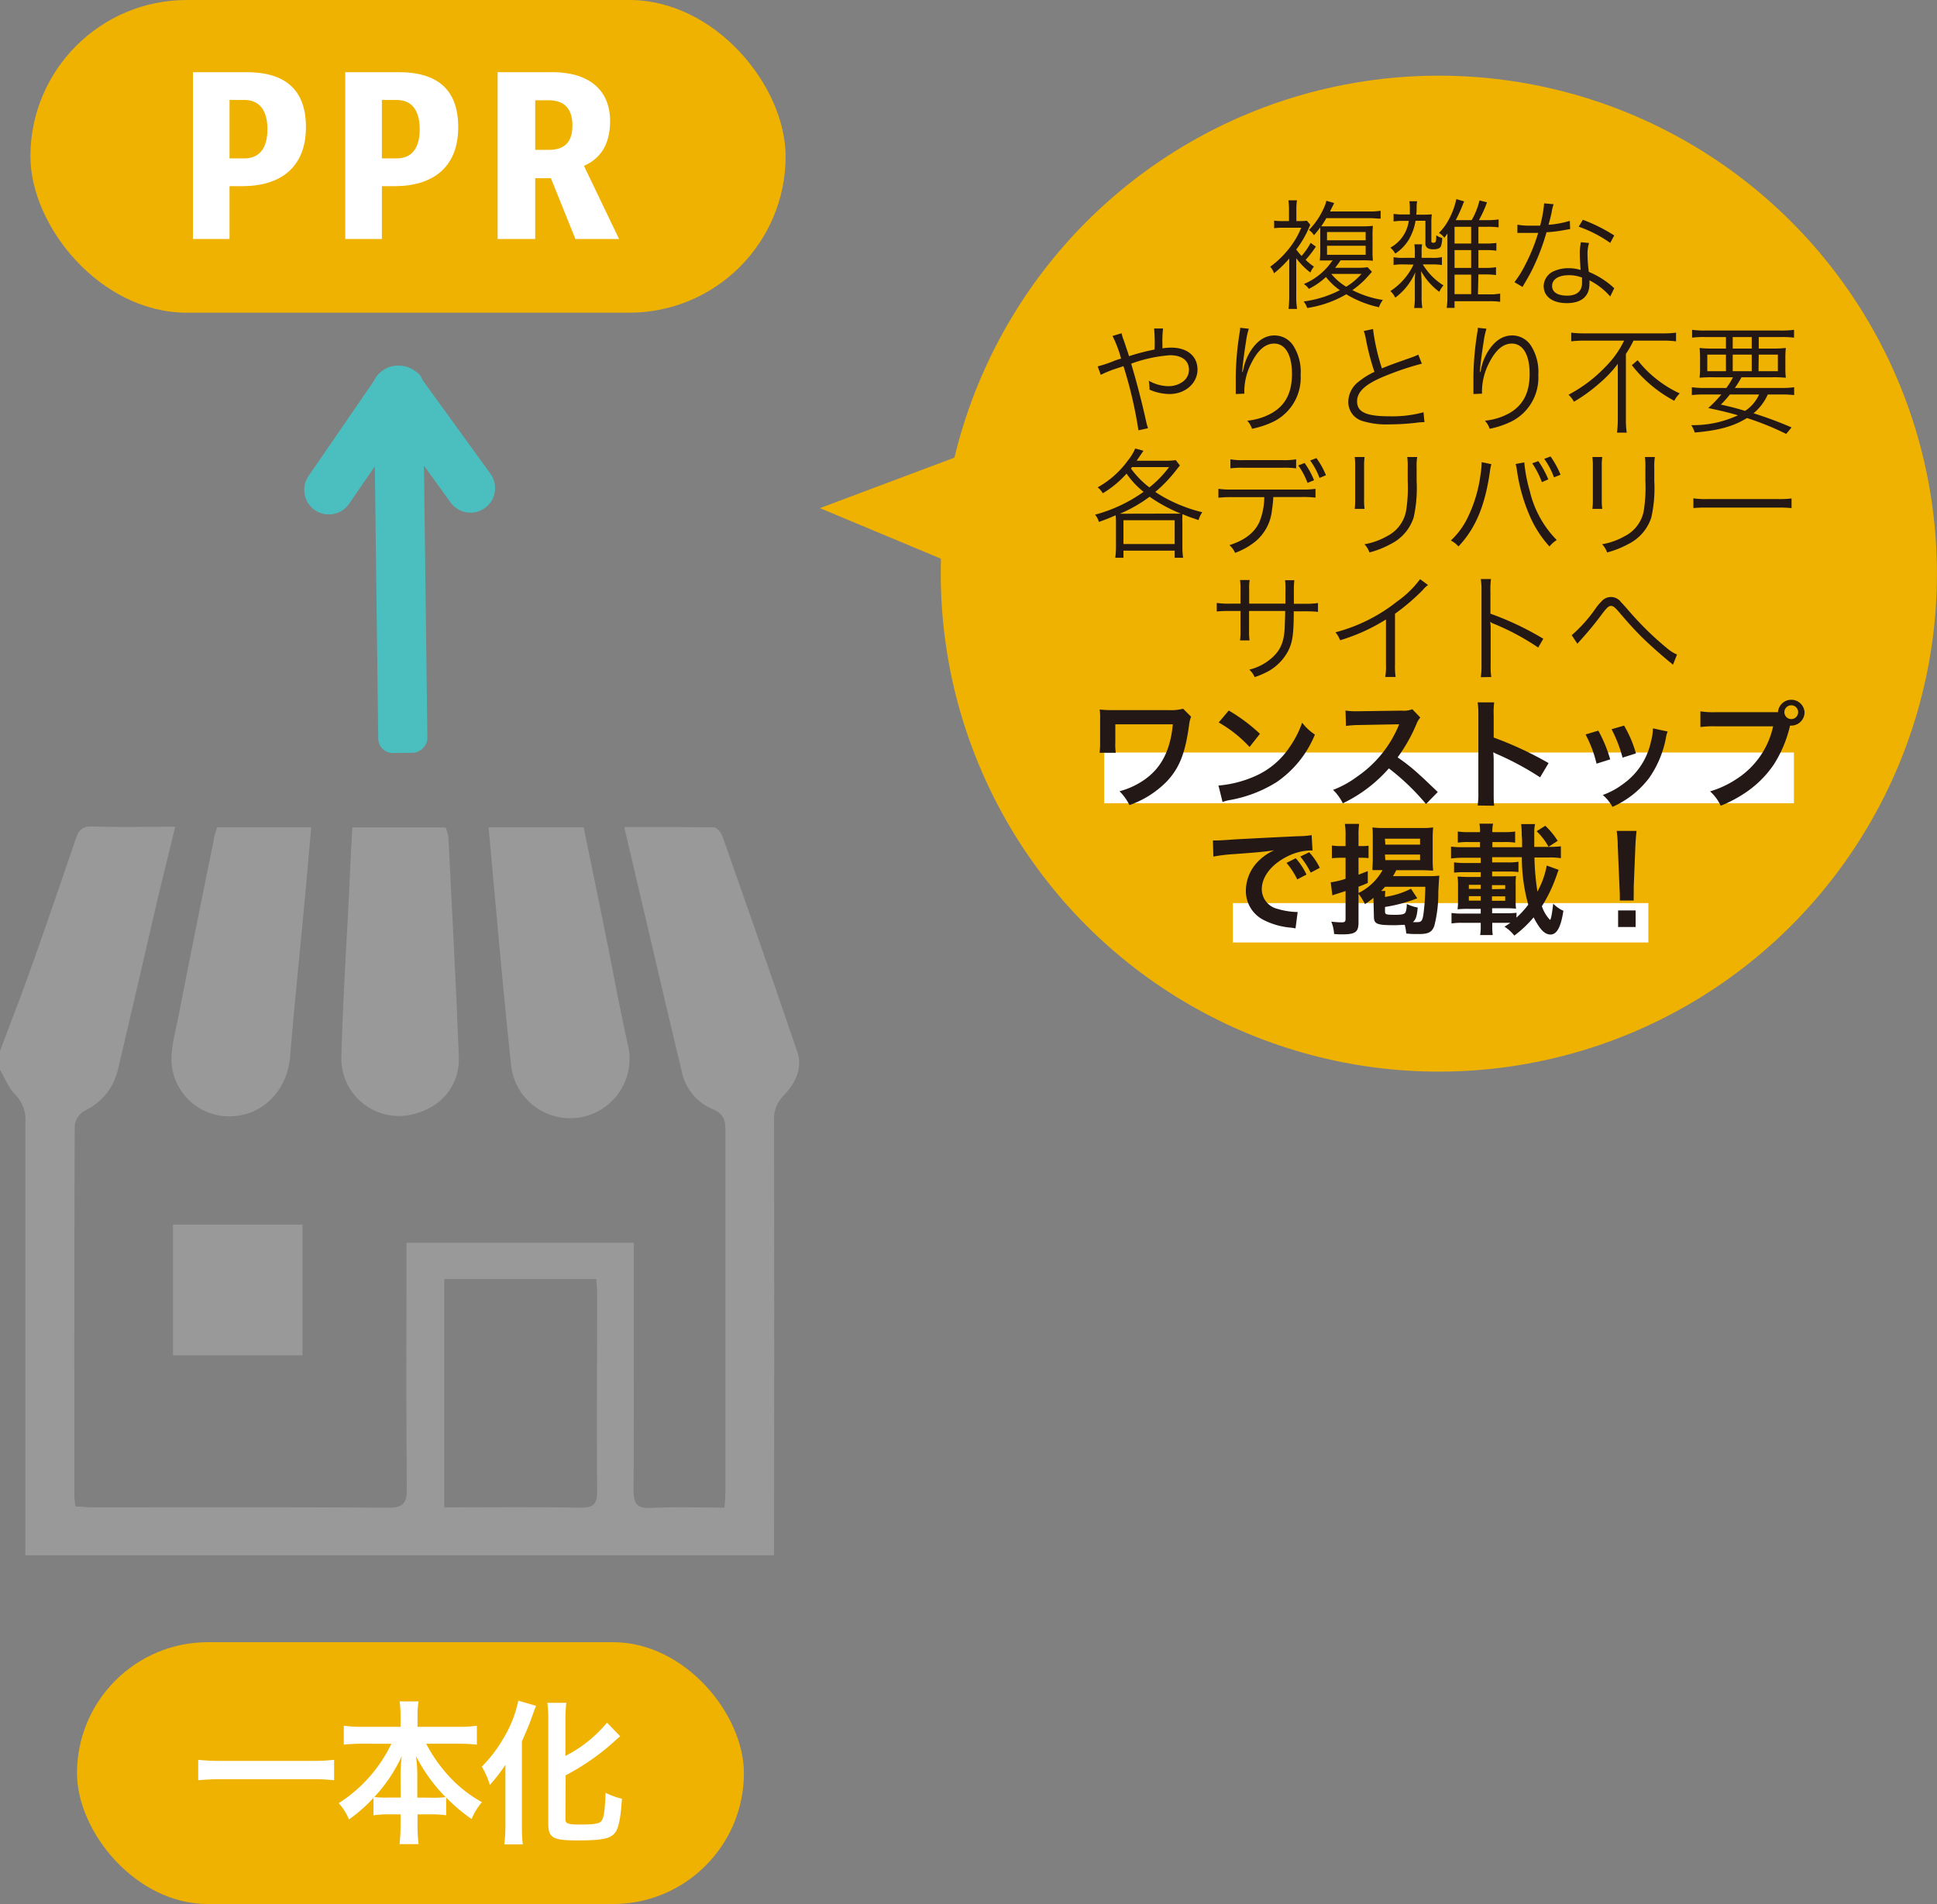 <svg xmlns="http://www.w3.org/2000/svg" viewBox="0 0 326 320.52"><rect x="0" y="0" width="326" height="320.52" fill="#808080" stroke="none"/><defs><style>.cls-1{fill:#f0b200;}.cls-2{fill:#fff;}.cls-3{fill:#4bbebf;}.cls-4,.cls-6,.cls-7{fill:none;stroke-miterlimit:10;}.cls-4{stroke:#4bbebf;stroke-linecap:round;stroke-width:8.27px;}.cls-5{fill:#999;}.cls-6,.cls-7{stroke:#fff;}.cls-6{stroke-width:8.54px;}.cls-7{stroke-width:6.63px;}.cls-8{fill:#231815;}</style></defs><g id="レイヤー_2" data-name="レイヤー 2"><g id="レイヤー"><circle class="cls-1" cx="242.16" cy="96.57" r="83.83"/><polyline class="cls-1" points="170.8 73.22 161.54 95.38 137.99 85.54"/><rect class="cls-1" x="12.96" y="276.45" width="112.24" height="44.08" rx="22.04"/><path class="cls-2" d="M56.23,299.69a34.3,34.3,0,0,0-3.88-.18H37.26c-1.43,0-2.76.08-3.9.18v-3.44a32.19,32.19,0,0,0,3.9.18H52.35a30.36,30.36,0,0,0,3.88-.18Z"/><path class="cls-2" d="M60.86,293.54a26.92,26.92,0,0,0-3,.16v-3.19a21.48,21.48,0,0,0,3,.19h6.55v-1.85a17,17,0,0,0-.15-2.43h3.19a13,13,0,0,0-.18,2.4v1.88h6.91a20.31,20.31,0,0,0,3.08-.19v3.19a27.82,27.82,0,0,0-3.08-.16H71.72A25.83,25.83,0,0,0,75.55,299a21.86,21.86,0,0,0,5.56,4.38,10.68,10.68,0,0,0-1.74,2.84,28.26,28.26,0,0,1-4.28-3.63v3a17.28,17.28,0,0,0-2.55-.16H70.27v1.77a23.79,23.79,0,0,0,.18,3.24H67.24a26.23,26.23,0,0,0,.17-3.24v-1.77h-2a17,17,0,0,0-2.55.16v-2.95a24.58,24.58,0,0,1-4.13,3.65A9.14,9.14,0,0,0,57,303.55a24.32,24.32,0,0,0,8.87-10Zm6.55,5a25.63,25.63,0,0,1,.21-2.92A25.94,25.94,0,0,1,63,302.51a15.58,15.58,0,0,0,2.27.1h2.16Zm5.33,4.09a15.52,15.52,0,0,0,2.25-.1A28.12,28.12,0,0,1,70,295.6a22,22,0,0,1,.23,2.89v4.12Z"/><path class="cls-2" d="M85.06,300c0-.91,0-1.17,0-2.92a26.23,26.23,0,0,1-2.62,3.39,13.39,13.39,0,0,0-1.35-3.07,23,23,0,0,0,3.57-4.65,20.06,20.06,0,0,0,2.57-6.46l3,.88c-.23.53-.33.81-.56,1.44-.58,1.67-.69,1.9-1.83,4.54v14c0,1.07,0,2.24.15,3.34H84.88a28.44,28.44,0,0,0,.18-3.39Zm10.1,6.29c0,.7.46.86,2.5.86,2.29,0,3.21-.16,3.54-.57.44-.6.59-1.62.72-4.78a12.11,12.11,0,0,0,2.75,1c-.2,3.23-.56,5-1.17,5.74-.79,1-2.2,1.28-6.33,1.28s-4.89-.45-4.89-2.82V289.78a23.46,23.46,0,0,0-.16-3.13h3.19a25.4,25.4,0,0,0-.15,3.13v5.82a22.11,22.11,0,0,0,7-5.61l2.22,2.3c-.21.15-.31.26-.56.47a39.19,39.19,0,0,1-8.62,6.1Z"/><rect class="cls-1" x="5.12" width="127.1" height="52.64" rx="26.32"/><path class="cls-2" d="M41.49,12.15c6.51,0,10,2.95,10,9.25,0,6.91-4.44,9.94-10.7,9.94H38.63v8.89H32.47V12.15Zm-.32,14.51c2.25,0,3.84-1.44,3.84-4.9s-1.59-4.93-3.84-4.93H38.63v9.83Z"/><path class="cls-2" d="M67.12,12.15c6.51,0,10,2.95,10,9.25,0,6.91-4.43,9.94-10.7,9.94H64.27v8.89H58.11V12.15Zm-.31,14.51c2.25,0,3.83-1.44,3.83-4.9s-1.58-4.93-3.83-4.93H64.27v9.83Z"/><path class="cls-2" d="M96.84,40.23,92.72,30H90.08V40.23H83.75V12.15H93c5.66,0,9.68,2.63,9.68,8.24,0,4-1.69,6.34-4.4,7.53l5.91,12.31Zm-6.76-15h2.26c2.5,0,4-1.12,4-4.1s-1.51-4.25-4-4.25H90.08Z"/><rect class="cls-3" x="35.16" y="90.35" width="64.53" height="8.27" rx="2.45" transform="translate(-26.21 163.09) rotate(-90.72)"/><line class="cls-4" x1="66.86" y1="65.7" x2="55.34" y2="82.47"/><line class="cls-4" x1="67.26" y1="65.7" x2="79.19" y2="82.17"/><path class="cls-5" d="M0,176.93c1.77-4.71,3.6-9.4,5.28-14.14,2.55-7.16,5-14.36,7.47-21.56.47-1.38,1-2.15,2.73-2.1,4.54.14,9.09.05,14,.05-1.24,5.15-2.45,10-3.6,14.92-2,8.68-4,17.37-6.06,26.05A10.11,10.11,0,0,1,14.22,187a3.39,3.39,0,0,0-1.64,2.41c-.09,20.85-.07,41.7-.06,62.55a16.5,16.5,0,0,0,.18,1.65c1,0,1.84.14,2.69.14,16.65,0,33.29-.05,49.94.06,2.62,0,3.16-.83,3.14-3.27-.12-12.71-.06-25.41-.06-38.12v-3.21h38.27v3c0,12.88,0,25.76-.05,38.64,0,2.27.53,3.09,2.91,3,4-.2,8-.06,12.4-.06.06-1.05.15-2,.15-2.89,0-20.24,0-40.47,0-60.71,0-1.82-.47-2.78-2.22-3.51a8.7,8.7,0,0,1-5.12-6.29c-2.65-11-5.22-22.11-7.82-33.17-.59-2.54-1.19-5.08-1.87-8,5.21,0,10.17,0,15.12.07.49,0,1.2.91,1.42,1.53,4.23,12,8.45,24.09,12.56,36.17,1,2.86-.33,5.42-2.26,7.42a5.67,5.67,0,0,0-1.63,4.43q.06,34.82,0,69.65v3.33H4.26v-3q0-34.83,0-69.65a6.09,6.09,0,0,0-1.72-4.93C1.43,183.15.84,181.49,0,180.08Zm74.77,38.39v38.43c7.82,0,15.43-.08,23,.06,2.27,0,2.75-.78,2.73-2.87-.09-11,0-22.06,0-33.09,0-.83-.09-1.67-.14-2.53Z"/><path class="cls-5" d="M36.54,139.27H52.38c-.38,4.24-.73,8.37-1.12,12.51-.81,8.71-1.72,17.41-2.44,26.13-.46,5.52-4.39,9.71-9.65,10a9.72,9.72,0,0,1-10.29-8.81c-.18-2.7.67-5.5,1.2-8.23C32,161,34,151.11,36,141.26,36.08,140.6,36.33,140,36.54,139.27Z"/><path class="cls-5" d="M82.23,139.27h16c1.21,5.93,2.43,11.81,3.62,17.7,1.27,6.24,2.39,12.52,3.78,18.74a10,10,0,1,1-19.65,3.22C84.58,165.79,83.46,152.64,82.23,139.27Z"/><path class="cls-5" d="M59.29,139.29H75a7.87,7.87,0,0,1,.47,1.64c.61,12.31,1.27,24.62,1.75,36.93.18,4.75-2.79,8.38-7.34,9.61a9.68,9.68,0,0,1-12.43-9.39c.24-9.34.85-18.68,1.31-28C58.91,146.5,59.1,142.94,59.29,139.29Z"/><path class="cls-5" d="M50.9,206.16v22H29.12v-22Z"/><line class="cls-6" x1="185.84" y1="130.95" x2="301.92" y2="130.95"/><line class="cls-7" x1="207.49" y1="155.34" x2="277.42" y2="155.34"/><path class="cls-8" d="M218.16,49.85A12,12,0,0,0,218.3,52h-1.44a17.65,17.65,0,0,0,.12-2.18v-6.3A18.09,18.09,0,0,1,214.42,46a3.13,3.13,0,0,0-.64-1.1,16,16,0,0,0,3.12-3A14.2,14.2,0,0,0,219,38.34h-3a10.26,10.26,0,0,0-1.56.08V37.14a10.52,10.52,0,0,0,1.6.08h.9V35.34a12.78,12.78,0,0,0-.1-1.62h1.44a10.06,10.06,0,0,0-.1,1.62v1.88h.4a11.7,11.7,0,0,0,1.38-.06l.56.68L220,39a17.15,17.15,0,0,1-1.84,3v0a8.57,8.57,0,0,0,.9,1.08,10.86,10.86,0,0,0,1.52-2.2l.88.64a17.67,17.67,0,0,1-1.72,2.22,9.33,9.33,0,0,0,1.4,1.14,3.88,3.88,0,0,0-.6,1,11.79,11.79,0,0,1-2.38-2.42Zm5.78-6-.74,0h-.52l-.56,0a14.15,14.15,0,0,0,.08-1.8v-2.2c0-.81,0-1.15,0-1.57a16.11,16.11,0,0,1-1.06,1.32,2.79,2.79,0,0,0-.84-.88,12.65,12.65,0,0,0,2.6-3.92,4.2,4.2,0,0,0,.32-1l1.32.38-.24.5c-.14.26-.22.44-.46.92h6.52a11.9,11.9,0,0,0,2-.12V36.8a1.27,1.27,0,0,1-.18,0c-.38,0-1-.08-1.82-.08h-7.14a15.38,15.38,0,0,1-.86,1.38c.14,0,.7,0,1.64,0h5.18a15.59,15.59,0,0,0,1.88-.08,17.31,17.31,0,0,0-.06,1.89V42a17.16,17.16,0,0,0,.06,1.9,15.07,15.07,0,0,0-1.84-.08h-3.6c-.34.52-.56.8-.92,1.26h4.08a7.81,7.81,0,0,0,1.38-.1l.74.78-.66.74a13.92,13.92,0,0,1-2.64,2.34,17.06,17.06,0,0,0,5.14,1.66,4.26,4.26,0,0,0-.66,1.22,17.88,17.88,0,0,1-5.5-2.18A18.46,18.46,0,0,1,220,51.85a3.2,3.2,0,0,0-.6-1.1,18.56,18.56,0,0,0,6.1-1.9,10.81,10.81,0,0,1-2.34-2.22,12.28,12.28,0,0,1-2.88,2,3,3,0,0,0-.84-.82,10.73,10.73,0,0,0,4.84-4Zm-.6-3.4h6.5V39.06h-6.5Zm0,2.44h6.5V41.37h-6.5Zm.72,3.22a9.79,9.79,0,0,0,2.5,2.16,11,11,0,0,0,2.58-2.16Z"/><path class="cls-8" d="M236.24,44.51a9.91,9.91,0,0,0-1.7.1V43.29a7.38,7.38,0,0,0,1.68.12h1.9v-.88a8.47,8.47,0,0,0-.08-1.4h1.3a7.84,7.84,0,0,0-.08,1.42v.86h1.64a7.64,7.64,0,0,0,1.78-.12v1.32a11.89,11.89,0,0,0-1.78-.1h-1.44a10.71,10.71,0,0,0,3.48,3.54,4,4,0,0,0-.7,1.08,10.88,10.88,0,0,1-3.06-3.48c0,.6.08,1.38.08,1.94v2.26a11.52,11.52,0,0,0,.12,2H238a11.73,11.73,0,0,0,.12-2V47.73c0-.7,0-1.26.08-1.92a10.39,10.39,0,0,1-3.38,4.3A3.48,3.48,0,0,0,234,49a10.81,10.81,0,0,0,3.9-4.46Zm2-7.35a9.21,9.21,0,0,1-1.12,3.15,7.3,7.3,0,0,1-2.3,2.38,3.76,3.76,0,0,0-.82-1,6.05,6.05,0,0,0,3.1-4.51h-1a10.38,10.38,0,0,0-1.56.1V36a8.31,8.31,0,0,0,1.58.1h1.16c0-.44,0-.7,0-1a7.49,7.49,0,0,0-.08-1.22h1.3a6.23,6.23,0,0,0-.08,1.08c0,.44,0,.68-.06,1.18h1q1,0,1.62-.06a9.8,9.8,0,0,0-.08,1.46v3.07c0,.19.08.26.36.26s.46-.11.46-.92a2.18,2.18,0,0,0,0-.35,2.64,2.64,0,0,0,1,.45,4.28,4.28,0,0,1-.2,1.38c-.16.38-.58.54-1.34.54s-1.28-.28-1.28-.94V37.16Zm10.5,12.39h2.68l1.06-.12v1.38a12.53,12.53,0,0,0-2-.1H244.8v1.12h-1.32a12.86,12.86,0,0,0,.12-2V39.31a8.4,8.4,0,0,1-.52.71,2.7,2.7,0,0,0-.9-.8A9.78,9.78,0,0,0,244,36.64a12.69,12.69,0,0,0,1.1-3.12l1.3.38a.34.34,0,0,0,0,.1,1.35,1.35,0,0,0-.18.38A25.24,25.24,0,0,1,245,37.06h2.68A12,12,0,0,0,249,33.74l1.26.32a18.77,18.77,0,0,1-1.36,3h1.32a12.69,12.69,0,0,0,2-.12v1.34a12.35,12.35,0,0,0-2-.1h-1.4V41H250a13.31,13.31,0,0,0,1.84-.1v1.3a12.77,12.77,0,0,0-1.82-.1h-1.2v3h1.12a10.3,10.3,0,0,0,1.84-.12v1.32a13.1,13.1,0,0,0-1.84-.1h-1.12ZM247.6,41V38.18h-2.8V41Zm-2.8,4.1h2.8v-3h-2.8Zm0,4.42h2.8V46.23h-2.8Z"/><path class="cls-8" d="M261.48,34.38a6.26,6.26,0,0,0-.32,1.28c-.14.68-.26,1.16-.54,2.18a16.64,16.64,0,0,0,3.58-.66l.06,1.38-.7.12a24.14,24.14,0,0,1-3.28.42A37,37,0,0,1,258.06,45c-.48,1-.66,1.3-1.42,2.62-.18.28-.3.52-.4.68l-1.36-.8a17.66,17.66,0,0,0,1.92-3.12,29.72,29.72,0,0,0,2.08-5.17l-1.48,0-1.32,0c-.22,0-.38,0-.44,0h-.26l0-1.38a12.64,12.64,0,0,0,2.38.16l1.44,0a20.58,20.58,0,0,0,.68-3.76ZM271,49.91a11.44,11.44,0,0,0-3.5-2.72,4.15,4.15,0,0,1,0,.64c0,2.06-1.36,3.2-3.8,3.2s-3.9-1.12-3.9-2.9a2.84,2.84,0,0,1,1.86-2.54,5.84,5.84,0,0,1,2.36-.44,6.6,6.6,0,0,1,2,.3c-.1-1.3-.14-2.24-.14-2.74a8.1,8.1,0,0,1,.2-1.94l1.36.14a6.14,6.14,0,0,0-.26,1.86,23.86,23.86,0,0,0,.22,3,14.37,14.37,0,0,1,3.92,2.42,2,2,0,0,0,.36.32Zm-7-3.58c-1.7,0-2.78.7-2.78,1.8s1,1.64,2.54,1.64,2.5-.68,2.5-2.18c0-.24,0-.86,0-.86A5.93,5.93,0,0,0,263.94,46.33Zm7-5.44a21.37,21.37,0,0,0-5.3-2.73L266.4,37a27.57,27.57,0,0,1,5.28,2.64Z"/><path class="cls-8" d="M188.76,56.1a8,8,0,0,0,.38,1.22c.4,1.18.6,1.74.88,2.64a35.47,35.47,0,0,1,4.3-1.12,27.72,27.72,0,0,0-.08-3.54h1.5a18.87,18.87,0,0,0-.1,2.7s0,.4,0,.64a10.07,10.07,0,0,1,1.5-.12c2.68,0,4.4,1.44,4.4,3.69s-2,4.12-4.7,4.12a8.47,8.47,0,0,1-3.38-.74,2.88,2.88,0,0,0,0-.36,8.91,8.91,0,0,0-.12-1.14,6.8,6.8,0,0,0,3.36.92,4.05,4.05,0,0,0,2.4-.78,2.42,2.42,0,0,0,1-2c0-1.53-1.18-2.43-3.2-2.43a24,24,0,0,0-6.52,1.42c1,3.41,1.74,6.23,2.58,10a6.35,6.35,0,0,0,.26.86l-1.62.36a71.12,71.12,0,0,0-2.52-10.8L188,62a19.06,19.06,0,0,0-2.74,1.1l-.52-1.42a21.32,21.32,0,0,0,2.94-1c.5-.18.7-.22,1-.32a20.09,20.09,0,0,0-1.44-3.8Z"/><path class="cls-8" d="M210.18,55.34a11.34,11.34,0,0,0-.46,2.06c-.32,2-.6,4.21-.66,5.23l.08,0,.14-.58a9,9,0,0,1,1.22-3c1.12-1.72,2.44-2.58,4-2.58a3.76,3.76,0,0,1,3.2,1.78,8.23,8.23,0,0,1,1.2,4.87A8.25,8.25,0,0,1,214.28,71a15.14,15.14,0,0,1-3.56,1.18,4.13,4.13,0,0,0-.8-1.36A10.57,10.57,0,0,0,214,69.57c2.34-1.34,3.44-3.44,3.44-6.64s-1.12-5.09-3-5.09c-1.52,0-2.8,1.14-3.94,3.49a10.44,10.44,0,0,0-1.08,4.46c0,.08,0,.18,0,.48l-1.44.06v-.22l0-.36,0-2.08v-.46a50.67,50.67,0,0,1,.68-7.39,4,4,0,0,0,.06-.64Z"/><path class="cls-8" d="M231.08,55.38a35,35,0,0,0,1.5,6.63c1.18-.48,1.74-.7,4.84-1.79a10.82,10.82,0,0,0,1.28-.52l.6,1.52a47.73,47.73,0,0,0-6,2c-3.42,1.36-4.9,2.68-4.9,4.34,0,1.82,1.54,2.52,5.46,2.52a19.86,19.86,0,0,0,5.72-.68l.16,1.66a10.37,10.37,0,0,0-1.48.12,40.12,40.12,0,0,1-4.42.26,13.61,13.61,0,0,1-4.44-.54,3.32,3.32,0,0,1-2.48-3.28,4.33,4.33,0,0,1,1.78-3.4,12.45,12.45,0,0,1,2.62-1.62,40.94,40.94,0,0,1-1.46-5.61,6.69,6.69,0,0,0-.34-1.26Z"/><path class="cls-8" d="M250.18,55.34a11.34,11.34,0,0,0-.46,2.06c-.32,2-.6,4.21-.66,5.23l.08,0,.14-.58a9,9,0,0,1,1.22-3c1.12-1.72,2.44-2.58,4-2.58a3.76,3.76,0,0,1,3.2,1.78,8.23,8.23,0,0,1,1.2,4.87A8.25,8.25,0,0,1,254.28,71a15.14,15.14,0,0,1-3.56,1.18,4.13,4.13,0,0,0-.8-1.36A10.57,10.57,0,0,0,254,69.57c2.34-1.34,3.44-3.44,3.44-6.64s-1.12-5.09-3-5.09c-1.52,0-2.8,1.14-3.94,3.49a10.44,10.44,0,0,0-1.08,4.46c0,.08,0,.18,0,.48l-1.44.06v-.22l0-.36,0-2.08v-.46a50.67,50.67,0,0,1,.68-7.39,4,4,0,0,0,.06-.64Z"/><path class="cls-8" d="M266.62,57.34a18.36,18.36,0,0,0-2.18.12V56a16.43,16.43,0,0,0,2.16.12h13.3a15.53,15.53,0,0,0,2.18-.12v1.46a17.09,17.09,0,0,0-2.16-.12h-5a16.88,16.88,0,0,1-1.28,2.24V70.67a14.34,14.34,0,0,0,.14,2.16h-1.64a18.38,18.38,0,0,0,.14-2.16V63.53c0-.8,0-1.48,0-2.28a20.39,20.39,0,0,1-3.06,3.24,27.55,27.55,0,0,1-4.32,3.14,4.53,4.53,0,0,0-.92-1.18,23.89,23.89,0,0,0,6.18-4.66,16.06,16.06,0,0,0,3.18-4.45Zm9,3.3a18.52,18.52,0,0,0,3.08,3.11,19.31,19.31,0,0,0,4,2.48,4.64,4.64,0,0,0-.92,1.24,22.41,22.41,0,0,1-7.14-6Z"/><path class="cls-8" d="M290.54,65.31a10.54,10.54,0,0,0,1.12-1.8h-3.32a21,21,0,0,0-2.3.08,13.71,13.71,0,0,0,.08-1.74V60.4a15.34,15.34,0,0,0-.08-1.82,20.33,20.33,0,0,0,2.16.1h2.28V56.74H287a15.64,15.64,0,0,0-2.22.1V55.52a14.89,14.89,0,0,0,2.26.12h12.62a15,15,0,0,0,2.28-.12v1.32a16,16,0,0,0-2.22-.1H296v1.94h2.38a19.92,19.92,0,0,0,2.18-.1,14.71,14.71,0,0,0-.08,1.82v1.43a12.89,12.89,0,0,0,.08,1.76,20.33,20.33,0,0,0-2.3-.08h-5.16c-.56,1-.68,1.14-1.12,1.8h7.74a14.59,14.59,0,0,0,2.24-.12v1.32a17.61,17.61,0,0,0-2.24-.1h-2.2a8.63,8.63,0,0,1-2.4,3.16,66.55,66.55,0,0,1,6.4,2.38l-.9,1.1a48.1,48.1,0,0,0-6.6-2.68c-2.26,1.4-4.76,2.1-8.8,2.44a4.59,4.59,0,0,0-.58-1.24,17.82,17.82,0,0,0,7.86-1.66c-1.56-.46-3-.8-5-1.22a19.92,19.92,0,0,0,2.2-2.28h-2.74a17.08,17.08,0,0,0-2.22.1V65.19a14.64,14.64,0,0,0,2.22.12Zm-3.2-5.61v2.79h3.14V59.7Zm3.8,6.71a17.73,17.73,0,0,1-1.52,1.7c1.86.42,2.56.6,4.08,1.06a6.45,6.45,0,0,0,2.36-2.76Zm.48-7.73h3.2V56.74h-3.2Zm0,3.81h3.2V59.7h-3.2Zm4.34,0h3.26V59.7H296Z"/><path class="cls-8" d="M187.82,88c0-.46,0-.76-.06-1.26a29.6,29.6,0,0,1-2.82,1.12,3.1,3.1,0,0,0-.64-1.22,25.27,25.27,0,0,0,8.16-3.84,14.48,14.48,0,0,1-2.86-3.07,17,17,0,0,1-4,3.31,3.59,3.59,0,0,0-.86-1,15.65,15.65,0,0,0,5.1-4.54,8.4,8.4,0,0,0,1.22-2l1.38.38-1.14,1.68H196a12.18,12.18,0,0,0,1.88-.1l.7.9c-.18.22-.3.36-.58.72a23.61,23.61,0,0,1-3.56,3.73,21.57,21.57,0,0,0,2.64,1.52,25.59,25.59,0,0,0,5.26,1.9,4.44,4.44,0,0,0-.62,1.32c-1.38-.46-1.94-.66-2.7-1A10.39,10.39,0,0,0,199,88v4.12a12.87,12.87,0,0,0,.12,1.78H197.7v-1.2h-8.62v1.2H187.7a13.76,13.76,0,0,0,.12-1.78Zm9.8-1.54a9.23,9.23,0,0,0,1.1,0,26.13,26.13,0,0,1-5.24-2.84,23.7,23.7,0,0,1-5,2.86c.32,0,.46,0,.72,0Zm-8.54,5.12h8.62v-4h-8.62Zm1.44-12.95a1.88,1.88,0,0,1-.18.24,15.13,15.13,0,0,0,3.1,3.18,18.09,18.09,0,0,0,3.32-3.42Z"/><path class="cls-8" d="M214.3,83.67a18.65,18.65,0,0,1-.22,2.12,7.87,7.87,0,0,1-2.7,5.28,11.76,11.76,0,0,1-3.52,2,3.5,3.5,0,0,0-.94-1.3c2.62-.84,4.24-2.12,5.06-3.94a11.45,11.45,0,0,0,.8-4.14h-5.42a18.26,18.26,0,0,0-2.3.1V82.29a14.41,14.41,0,0,0,2.32.12h11.7a14.41,14.41,0,0,0,2.32-.12v1.48a18.26,18.26,0,0,0-2.3-.1Zm-7.22-6.35a11.05,11.05,0,0,0,2.3.14h6.46a11.87,11.87,0,0,0,2.3-.14v1.52a16.09,16.09,0,0,0-2.28-.1h-6.5a16.09,16.09,0,0,0-2.28.1Zm12.48.62a14.16,14.16,0,0,1,1.6,2.9l-1.1.45a12.2,12.2,0,0,0-1.56-2.93Zm2-.82a13.56,13.56,0,0,1,1.6,2.88l-1.08.46a12.13,12.13,0,0,0-1.58-2.94Z"/><path class="cls-8" d="M229.66,76.94a10.93,10.93,0,0,0-.08,1.66V84a10.59,10.59,0,0,0,.08,1.66H228a12.13,12.13,0,0,0,.08-1.68V78.62a11.76,11.76,0,0,0-.08-1.68Zm8.86,0a8.93,8.93,0,0,0-.1,1.74V81a22.58,22.58,0,0,1-.5,6.11,7.6,7.6,0,0,1-3.8,4.44A15.75,15.75,0,0,1,230.48,93a3.82,3.82,0,0,0-.84-1.38,11.64,11.64,0,0,0,3.8-1.36,6,6,0,0,0,3.2-4.22,24.92,24.92,0,0,0,.28-5.11V78.7a11.12,11.12,0,0,0-.08-1.76Z"/><path class="cls-8" d="M251,78.14a8.05,8.05,0,0,0-.26,1.36c-.84,5.71-2.42,9.47-5.28,12.49a4.38,4.38,0,0,0-1.28-1,12.86,12.86,0,0,0,2.9-4A23.23,23.23,0,0,0,249.16,80a15.86,15.86,0,0,0,.2-1.88,2.21,2.21,0,0,0,0-.32Zm5.54-.3a25.14,25.14,0,0,0,.92,4.8A17.45,17.45,0,0,0,262,90.91,4.64,4.64,0,0,0,260.78,92a18.64,18.64,0,0,1-3.34-5.2,29.42,29.42,0,0,1-2.1-7.37,9.29,9.29,0,0,0-.26-1.32Zm2.36-.22a15.82,15.82,0,0,1,1.68,3.08l-1.08.46A14.81,14.81,0,0,0,257.88,78Zm2.06-.78a15.26,15.26,0,0,1,1.68,3.08l-1.1.44a13.17,13.17,0,0,0-1.64-3.12Z"/><path class="cls-8" d="M269.66,76.94a10.93,10.93,0,0,0-.08,1.66V84a10.59,10.59,0,0,0,.08,1.66H268a12.13,12.13,0,0,0,.08-1.68V78.62a11.76,11.76,0,0,0-.08-1.68Zm8.86,0a8.93,8.93,0,0,0-.1,1.74V81a22.58,22.58,0,0,1-.5,6.11,7.6,7.6,0,0,1-3.8,4.44A15.75,15.75,0,0,1,270.48,93a3.82,3.82,0,0,0-.84-1.38,11.64,11.64,0,0,0,3.8-1.36,6,6,0,0,0,3.2-4.22,24.92,24.92,0,0,0,.28-5.11V78.7a11.12,11.12,0,0,0-.08-1.76Z"/><path class="cls-8" d="M285,83.89a14.15,14.15,0,0,0,2.48.12h11.62a15.77,15.77,0,0,0,2.42-.1v1.62a22.88,22.88,0,0,0-2.44-.08h-11.6a21.85,21.85,0,0,0-2.48.08Z"/><path class="cls-8" d="M216.34,101.62V99.68a13.29,13.29,0,0,0-.06-2h1.56a13.71,13.71,0,0,0-.08,1.86v2.1h1.72a14.54,14.54,0,0,0,2.34-.12V103a20.92,20.92,0,0,0-2.32-.09h-1.76c0,4.06-.24,5.34-1,6.78a8.46,8.46,0,0,1-3.26,3.3,14.85,14.85,0,0,1-2.32,1,3.58,3.58,0,0,0-.9-1.26,8.84,8.84,0,0,0,3.82-2c1.4-1.26,2-2.58,2.14-5,0-.64.06-1.26.08-2.88h-6.08v3.34a11,11,0,0,0,.08,1.62H208.7a11.41,11.41,0,0,0,.08-1.68v-3.28H207.1a20.92,20.92,0,0,0-2.32.09V101.5a14.54,14.54,0,0,0,2.34.12h1.66v-2.3a11.58,11.58,0,0,0-.08-1.68h1.62a8.64,8.64,0,0,0-.08,1.62v2.36Z"/><path class="cls-8" d="M240.34,98.48a4.53,4.53,0,0,0-.88.84,36,36,0,0,1-4.68,4v8.52a13.29,13.29,0,0,0,.1,2.12h-1.74a10.42,10.42,0,0,0,.12-2.08v-7.6a31.27,31.27,0,0,1-7.72,3.5,4.63,4.63,0,0,0-.78-1.34,28,28,0,0,0,10.38-5.19A16.79,16.79,0,0,0,239,97.5Z"/><path class="cls-8" d="M249.22,114a12.86,12.86,0,0,0,.12-2.1V99.48a11.86,11.86,0,0,0-.12-2h1.72a12.55,12.55,0,0,0-.1,2.08v3.75a49.6,49.6,0,0,1,8.9,4.22l-.86,1.48a40.78,40.78,0,0,0-7.46-4,2.21,2.21,0,0,1-.62-.34l0,0a7,7,0,0,1,.08,1.18v6a13.6,13.6,0,0,0,.1,2.12Z"/><path class="cls-8" d="M264.52,106.93a24.15,24.15,0,0,0,4-4.47,8.57,8.57,0,0,1,1-1.2,2.08,2.08,0,0,1,3.32.14c.2.18.54.56,1.46,1.62a52.55,52.55,0,0,0,6.34,6.17,6.6,6.6,0,0,0,1.6,1l-.68,1.72a3.58,3.58,0,0,0-.48-.42c-1.24-1-3.52-3-4.86-4.34-1.18-1.2-1.94-2-3.88-4.28-.54-.62-.86-.87-1.2-.87s-.62.16-1.58,1.45c-1.18,1.58-2.22,2.84-3.5,4.26-.36.4-.4.44-.58.66Z"/><path class="cls-8" d="M200.46,120.65a5.61,5.61,0,0,0-.34,1.44c-.66,4.76-1.61,7.16-3.73,9.44a16.38,16.38,0,0,1-6.3,4,8.85,8.85,0,0,0-1.67-2.33,13.19,13.19,0,0,0,4.13-1.9c2.91-2,4.43-5,4.84-9.37l-9.68,0v3a9.6,9.6,0,0,0,.08,1.79l-2.73,0a12.18,12.18,0,0,0,.09-1.75v-3.89a10.67,10.67,0,0,0-.07-1.64c.55.06,1.2.1,1.69.1h9.85a8.2,8.2,0,0,0,2.5-.23Z"/><path class="cls-8" d="M205.07,132.24a19.16,19.16,0,0,0,6-1.51,13.49,13.49,0,0,0,6-5,16.74,16.74,0,0,0,2.08-4.07,8.92,8.92,0,0,0,2.15,2,17.89,17.89,0,0,1-6.44,8,22.07,22.07,0,0,1-7.75,3,6.45,6.45,0,0,0-1.35.35Zm1.73-12.63a29,29,0,0,1,5.25,3.92l-1.75,2.22a21.49,21.49,0,0,0-5.19-4.13Z"/><path class="cls-8" d="M240,135.35a39.37,39.37,0,0,0-6.25-6,24.21,24.21,0,0,1-7.75,5.88,8.28,8.28,0,0,0-1.64-2.26,16.7,16.7,0,0,0,4.06-2.24,19.5,19.5,0,0,0,6.84-8.27l.22-.53c-.32,0-.32,0-6.73.12a16.28,16.28,0,0,0-2.22.16l-.08-2.6a9.08,9.08,0,0,0,1.79.12h.49l7.16-.1a4.25,4.25,0,0,0,1.81-.23l1.34,1.39a3.84,3.84,0,0,0-.65,1.1,27.35,27.35,0,0,1-3.17,5.61,31,31,0,0,1,3.76,3c.51.45.51.45,3,2.83Z"/><path class="cls-8" d="M248.69,135.6a14,14,0,0,0,.12-2.28v-13a13.35,13.35,0,0,0-.12-2.08h2.78a13.94,13.94,0,0,0-.08,2.14v3.78a59.46,59.46,0,0,1,9.24,4.3l-1.43,2.4a48.27,48.27,0,0,0-7.2-3.89,4.27,4.27,0,0,1-.69-.35,10.8,10.8,0,0,1,.08,1.39v5.37c0,1.06,0,1.58.08,2.26Z"/><path class="cls-8" d="M269,123a23.74,23.74,0,0,1,2,4.83l-2.3.73a20.1,20.1,0,0,0-1.85-4.92Zm11.67.15a4.19,4.19,0,0,0-.28,1,17.4,17.4,0,0,1-2.81,6.78,15.64,15.64,0,0,1-6.2,4.9,7.18,7.18,0,0,0-1.63-2,13,13,0,0,0,3.46-1.88,11.69,11.69,0,0,0,4.62-7,9.19,9.19,0,0,0,.36-2.34Zm-7.34-1a19.47,19.47,0,0,1,2,4.68l-2.25.71a23,23,0,0,0-1.85-4.78Z"/><path class="cls-8" d="M298.12,119.89c.36,0,.67,0,1.12,0a2.24,2.24,0,0,1,4.47,0,2.25,2.25,0,0,1-2.22,2.26l-.22,0a20.86,20.86,0,0,1-2.75,6.57,17.74,17.74,0,0,1-5.06,4.92,22,22,0,0,1-3.86,2,7.5,7.5,0,0,0-1.79-2.42,16.5,16.5,0,0,0,4.45-2.08,14.06,14.06,0,0,0,6.16-8.87h-9.68a16.38,16.38,0,0,0-2.56.12v-2.64a14.52,14.52,0,0,0,2.6.14Zm2.19,0a1.16,1.16,0,1,0,2.32,0,1.15,1.15,0,0,0-1.16-1.16A1.17,1.17,0,0,0,300.31,119.89Z"/><path class="cls-8" d="M204.14,141.48l.77,0c.36,0,.36,0,3.35-.2,1.14-.06,4.52-.24,10.15-.51a15.12,15.12,0,0,0,2.34-.18l.15,2.58-.43,0a9.13,9.13,0,0,0-4,1.1c-2.58,1.34-4.11,3.38-4.11,5.43A3.42,3.42,0,0,0,215,153a12.49,12.49,0,0,0,3,.52l.4,0-.36,2.77c-.25-.06-.35-.06-.69-.12a12.34,12.34,0,0,1-4.76-1.34,5.46,5.46,0,0,1-2.91-4.91,7.11,7.11,0,0,1,1.93-4.78,9,9,0,0,1,2.83-2c-1.65.24-2.44.33-6.86.65a27.38,27.38,0,0,0-3.37.41Zm13.93,3a11.12,11.12,0,0,1,1.81,2.75l-1.55.81a12.85,12.85,0,0,0-1.81-2.78Zm2.52,2.42a13.38,13.38,0,0,0-1.75-2.7l1.49-.73a10.62,10.62,0,0,1,1.79,2.62Z"/><path class="cls-8" d="M231.16,151.49v-.35a12.83,12.83,0,0,1-1.44,1.06,8.51,8.51,0,0,0-1.08-1.73v4.82c0,1.61-.53,2-2.71,2-.47,0-.77,0-1.4-.06a6.37,6.37,0,0,0-.47-2.08,14,14,0,0,0,1.73.12c.55,0,.67-.12.67-.63V150c-.36.12-.47.16-1.38.44-.35.11-.53.17-.84.29l-.28-2.2a14,14,0,0,0,2.5-.59v-3.54h-.85a11.53,11.53,0,0,0-1.45.08v-2.15a8.35,8.35,0,0,0,1.47.1h.83v-1.67a11.51,11.51,0,0,0-.12-2.07h2.4a14.1,14.1,0,0,0-.1,2.05v1.69h.69a8.47,8.47,0,0,0,1-.06v2.09a8.72,8.72,0,0,0-1-.06h-.69v2.85l1.56-.61v2c-.71.31-.91.39-1.56.63v1.06a9.31,9.31,0,0,0,4.05-3.86c-.82,0-1.22,0-1.71,0,0-.59.06-1.12.06-1.87V141.1c0-.74,0-1.22-.06-1.81a14.17,14.17,0,0,0,2,.1h6.28a13,13,0,0,0,1.94-.1,18.83,18.83,0,0,0-.08,1.89v3.52a17.52,17.52,0,0,0,.08,1.85c-.57,0-1.18-.06-2-.06h-4.21a9.37,9.37,0,0,1-.55,1h6.06a13.14,13.14,0,0,0,1.73-.08c0,.29-.06.61-.16,2.73a22,22,0,0,1-.67,5.71c-.39,1.08-1,1.39-2.64,1.39-.63,0-1.25,0-2.08-.09a8.75,8.75,0,0,0-.26-1.46c-.57,0-1,.06-1.73.06-3,0-3.46-.2-3.46-1.5Zm2-1.5a5.92,5.92,0,0,0-.06,1,14.21,14.21,0,0,0,4.37-1.38l1.06,1.61a25.51,25.51,0,0,1-5.43,1.46v.77c0,.49.18.55,1.71.55,1.22,0,1.63-.12,1.77-.49a4,4,0,0,0,.18-1.34,6.9,6.9,0,0,0,1.85.61c-.16,1.55-.32,2-.83,2.46l.67,0c.77,0,.94-.2,1.12-1.36a39,39,0,0,0,.31-4.6h-6.78a8.55,8.55,0,0,1-.65.7Zm0-7.8H239v-1h-5.92Zm0,2.61H239v-.94h-5.92Z"/><path class="cls-8" d="M253.89,155.35h-2.74v.57a10.6,10.6,0,0,0,.08,1.49h-2.12a8.22,8.22,0,0,0,.1-1.47v-.59H246.1a10.15,10.15,0,0,0-1.81.11v-1.77a11.06,11.06,0,0,0,1.81.1h3.11V153h-2.07a16.93,16.93,0,0,0-1.83.07,11,11,0,0,0,.08-1.43V149a11,11,0,0,0-.08-1.43c.41,0,.93.06,1.83.06h2.07v-.81h-2.66a15.75,15.75,0,0,0-1.83.08v-1.73a11.3,11.3,0,0,0,1.83.11h2.66v-.88h-2.88a14.88,14.88,0,0,0-2.12.12v-2a14.84,14.84,0,0,0,2.12.1h2.76v-.87H247.2a11.76,11.76,0,0,0-1.85.1v-1.87a11.3,11.3,0,0,0,1.85.1h1.89v-.1a5.72,5.72,0,0,0-.1-1.32h2.3a5.27,5.27,0,0,0-.12,1.42h2a11,11,0,0,0,1.83-.1v1.87a11.48,11.48,0,0,0-1.83-.1h-2v.87h5c0-1.2,0-1.44-.06-2a15.19,15.19,0,0,0-.1-1.89h2.34a6.33,6.33,0,0,0-.13,1.48s0,.33,0,.71v1.65h2.38a18.69,18.69,0,0,0,2.1-.1v2a12,12,0,0,0-2.1-.12h-2.35a42.93,42.93,0,0,0,.5,5.74,14.49,14.49,0,0,0,1.57-4.38l2,.72c-.08.2-.08.2-.22.59,0,0-.06.16-.12.36,0,0-.08.2-.16.43a23.78,23.78,0,0,1-2.32,4.74,6.21,6.21,0,0,0,1.36,2.3c.16,0,.32-.84.55-2.73a5.2,5.2,0,0,0,1.71,1.2c-.41,2.73-1.1,4-2.16,4s-1.87-1-2.85-2.89a19.17,19.17,0,0,1-3.25,3.07,6.49,6.49,0,0,0-1.65-1.5c.47-.29.65-.43,1-.64Zm-4.68-6.4h-2v.69h2Zm0,1.91h-2v.75h2Zm6,3.62a15.28,15.28,0,0,0,2-2.18,29.57,29.57,0,0,1-1.08-8h-5v.88h2.64a9.94,9.94,0,0,0,1.79-.11v1.73a14.28,14.28,0,0,0-1.79-.08h-2.64v.81h2.23c.8,0,1.41,0,1.79-.06a9.48,9.48,0,0,0-.06,1.43v2.64a9.48,9.48,0,0,0,.06,1.43,16.52,16.52,0,0,0-1.81-.07h-2.21v.84h2.32a14.18,14.18,0,0,0,1.79-.08Zm-1.88-4.84V149h-2.23v.69Zm0,2v-.75h-2.23v.75Zm7.29-9.09a10.82,10.82,0,0,0-2-2.62l1.45-.92a12.84,12.84,0,0,1,2.09,2.54Z"/><path class="cls-8" d="M272.62,151.59c0-.43,0-.63,0-.87s0-.23-.06-1.45l-.29-6.91c0-.9-.1-1.91-.18-2.48h3.34c-.06.55-.15,1.6-.19,2.48l-.28,6.91c0,1.18,0,1.18,0,1.47a7.38,7.38,0,0,0,0,.85Zm-.29,4.46v-2.79h2.95v2.79Z"/></g></g></svg>